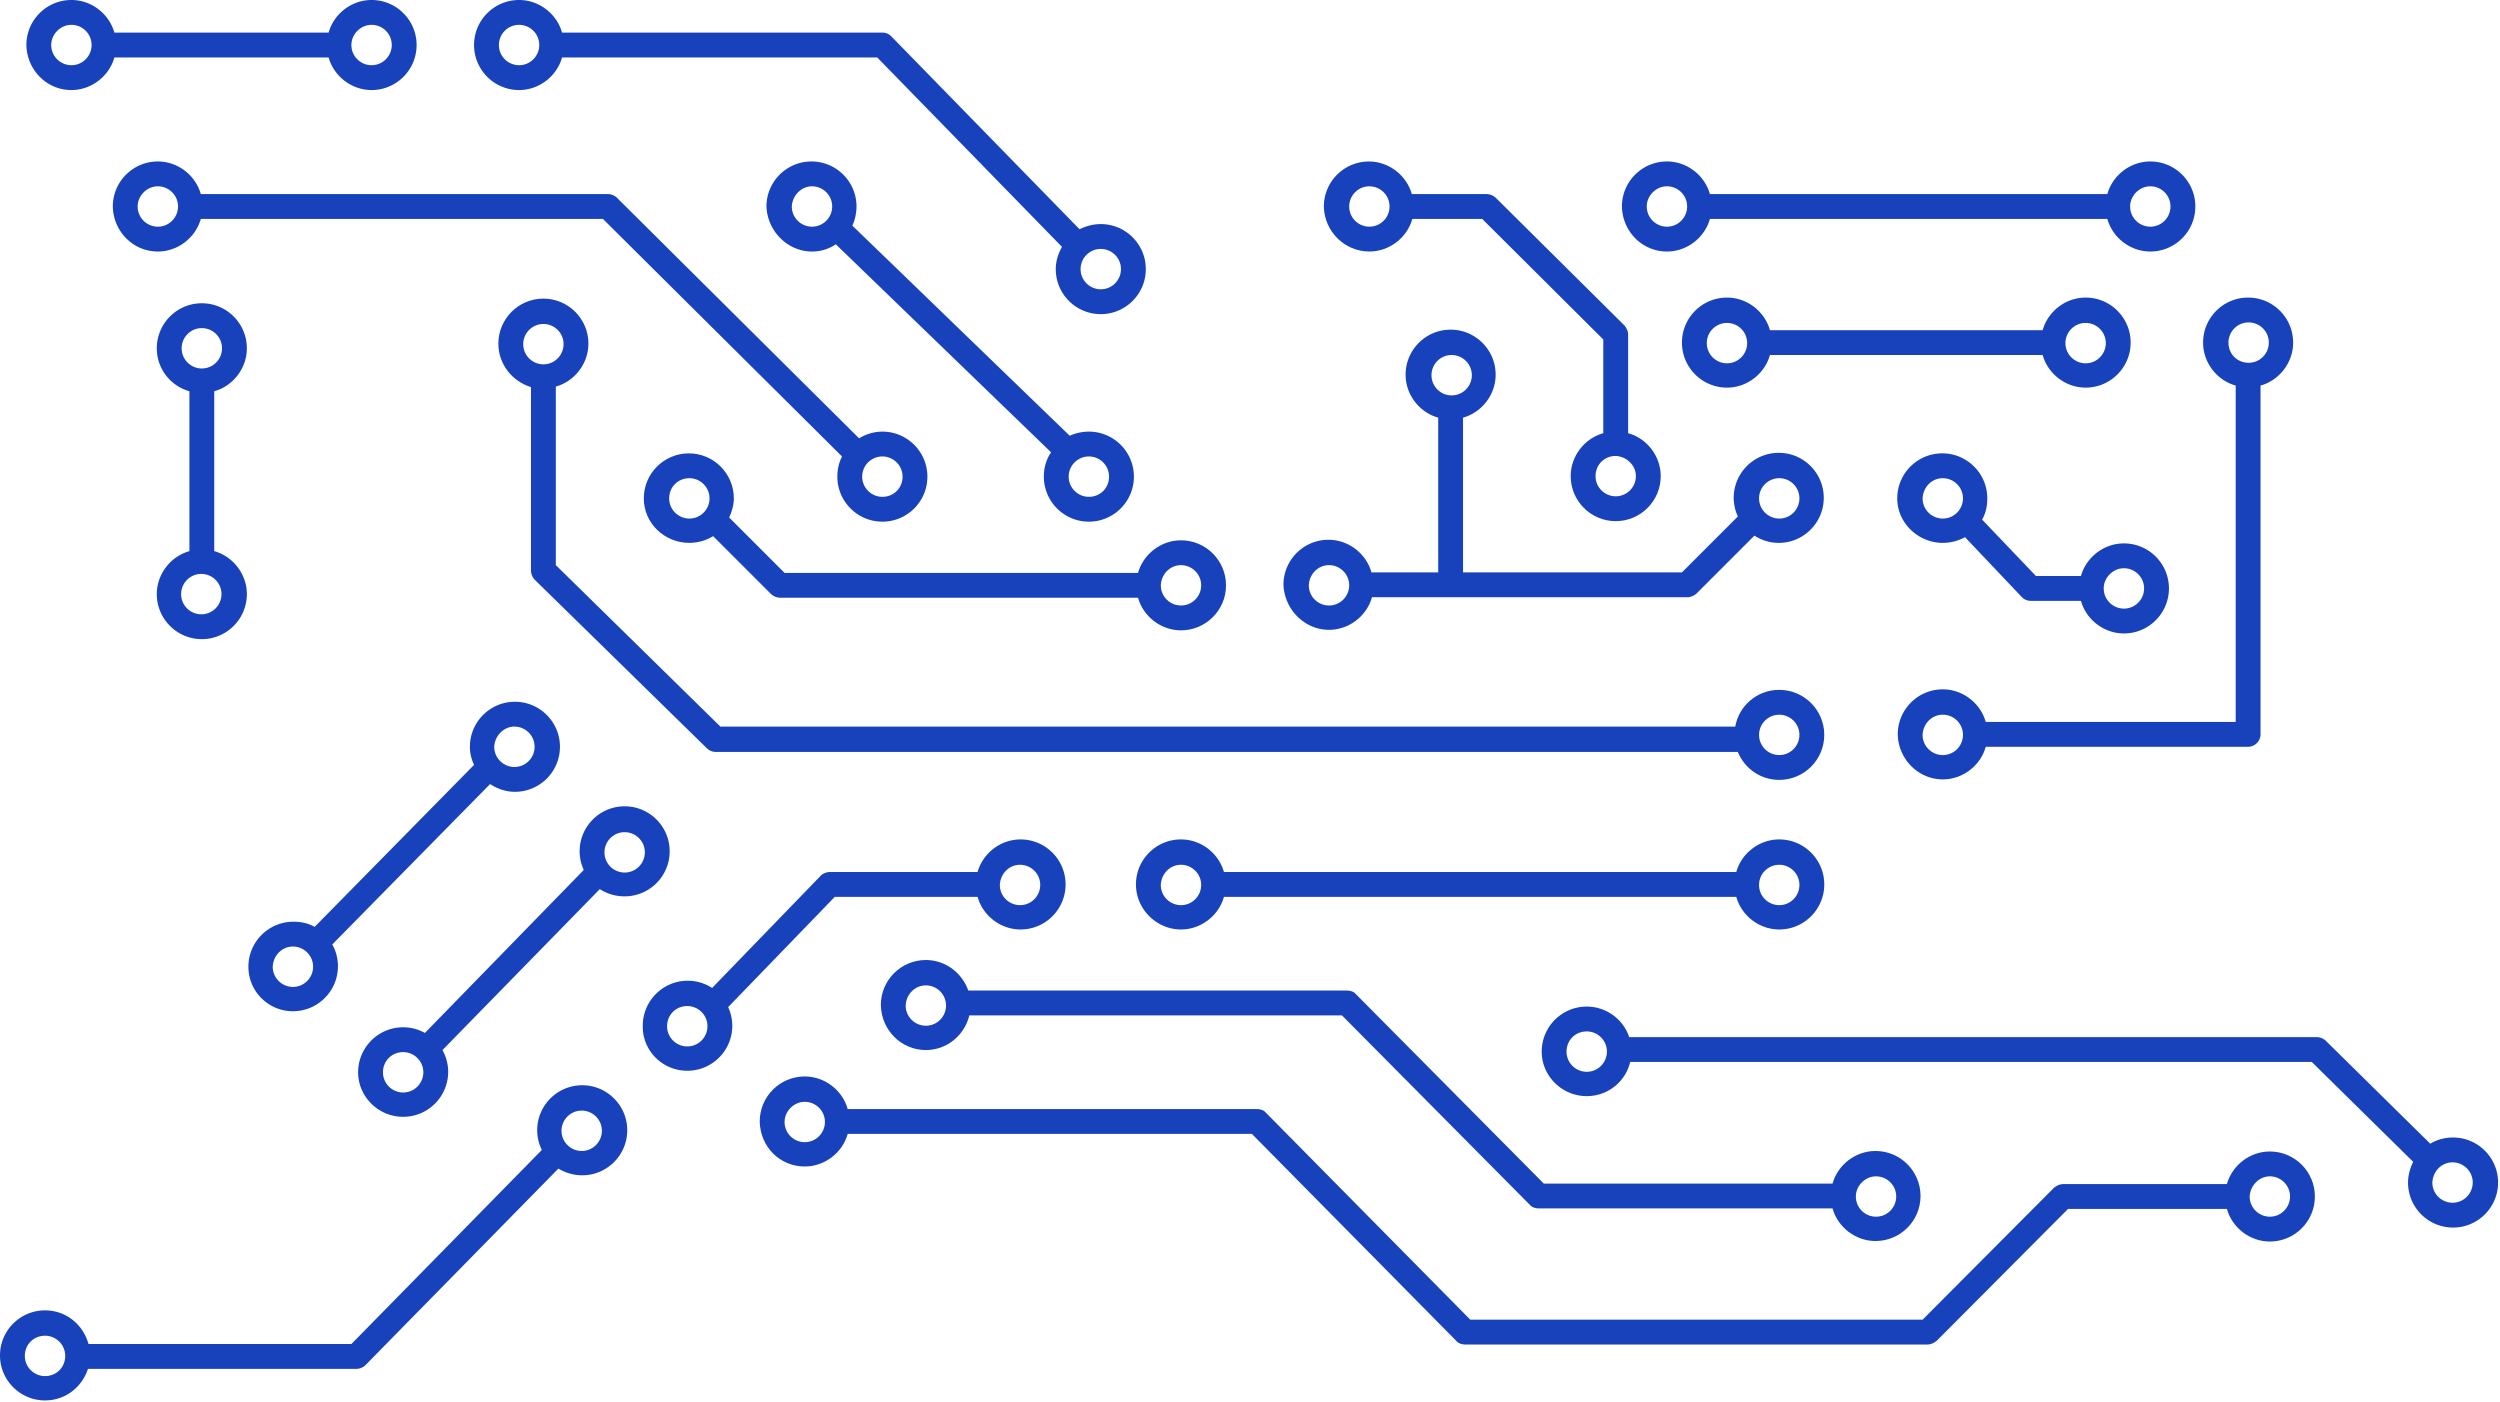 <svg viewBox="0 0 615 345" fill="none" xmlns="http://www.w3.org/2000/svg"><path d="M46.595 96.247v39.339c-4.583 1.273-8.02 5.601-8.02 10.566 0 6.111 4.965 11.077 11.075 11.077 6.111 0 11.077-4.966 11.077-11.077 0-4.965-3.438-9.293-8.021-10.566v-39.34c4.583-1.272 8.02-5.601 8.02-10.566 0-6.111-4.965-11.076-11.075-11.076-6.111 0-11.077 4.965-11.077 11.076 0 5.092 3.438 9.293 8.021 10.567Zm7.893 49.905c0 2.674-2.164 4.966-4.965 4.966-2.673 0-4.965-2.165-4.965-4.966 0-2.673 2.164-4.965 4.965-4.965 2.801 0 4.965 2.292 4.965 4.965Zm-4.837-65.437c2.673 0 4.965 2.164 4.965 4.965 0 2.673-2.165 4.965-4.965 4.965-2.674 0-4.966-2.164-4.966-4.965 0-2.674 2.165-4.965 4.965-4.965ZM390.335 269.645c5.22 0 9.548-3.565 10.694-8.403h167.668l24.953 24.571c-.764 1.528-1.273 3.31-1.273 5.092 0 6.111 4.965 11.076 11.076 11.076 6.111 0 11.076-4.965 11.076-11.076 0-6.111-4.965-11.076-11.076-11.076-2.037 0-3.946.51-5.601 1.528l-25.717-25.335c-.509-.509-1.401-.891-2.164-.891H400.774c-1.4-4.328-5.601-7.511-10.439-7.511-6.111 0-11.076 4.965-11.076 11.076 0 5.983 4.965 10.949 11.076 10.949Zm212.991 16.295c2.673 0 4.965 2.165 4.965 4.965 0 2.674-2.164 4.966-4.965 4.966-2.674 0-4.965-2.165-4.965-4.966.127-2.8 2.291-4.965 4.965-4.965Zm-212.991-32.209c2.674 0 4.965 2.164 4.965 4.965 0 2.673-2.164 4.965-4.965 4.965-2.674 0-4.965-2.164-4.965-4.965 0-2.801 2.164-4.965 4.965-4.965ZM410.068 61.873c4.966 0 9.294-3.437 10.567-8.02h97.775c1.273 4.583 5.602 8.02 10.567 8.02 6.111 0 11.076-4.965 11.076-11.076 0-6.11-4.965-11.076-11.076-11.076-4.965 0-9.294 3.437-10.567 8.02h-97.775c-1.273-4.583-5.601-8.02-10.567-8.02-6.11 0-11.076 4.965-11.076 11.076.128 6.11 4.966 11.076 11.076 11.076Zm118.909-16.041c2.673 0 4.965 2.164 4.965 4.965 0 2.674-2.164 4.965-4.965 4.965-2.674 0-4.965-2.164-4.965-4.965 0-2.673 2.291-4.965 4.965-4.965Zm-118.909 0c2.674 0 4.966 2.164 4.966 4.965 0 2.674-2.165 4.965-4.966 4.965-2.673 0-4.965-2.164-4.965-4.965 0-2.673 2.292-4.965 4.965-4.965ZM424.836 95.356c4.965 0 9.294-3.438 10.567-8.021h67.093c1.273 4.583 5.602 8.02 10.567 8.02 6.111 0 11.076-4.965 11.076-11.076 0-6.11-4.965-11.076-11.076-11.076-4.965 0-9.294 3.438-10.567 8.021h-67.093c-1.273-4.583-5.602-8.02-10.567-8.02-6.111 0-11.076 4.965-11.076 11.075 0 6.111 4.965 11.077 11.076 11.077Zm88.227-15.914c2.673 0 4.965 2.164 4.965 4.965 0 2.673-2.165 4.965-4.965 4.965-2.674 0-4.965-2.164-4.965-4.965 0-2.801 2.291-4.965 4.965-4.965Zm-88.227 0c2.674 0 4.965 2.164 4.965 4.965 0 2.673-2.164 4.965-4.965 4.965-2.673 0-4.965-2.164-4.965-4.965 0-2.801 2.292-4.965 4.965-4.965ZM477.924 133.549c1.909 0 3.819-.51 5.474-1.401l14.004 14.768a2.983 2.983 0 0 0 2.165.892h12.349c1.273 4.583 5.601 8.02 10.567 8.02 6.11 0 11.076-4.965 11.076-11.076 0-6.111-4.966-11.076-11.076-11.076-4.966 0-9.294 3.437-10.567 8.021H500.84l-13.241-13.877c.892-1.528 1.274-3.31 1.274-5.22 0-6.111-4.966-11.076-11.077-11.076-6.11 0-11.076 4.965-11.076 11.076 0 6.111 5.22 10.949 11.204 10.949Zm44.559 6.238c2.673 0 4.965 2.164 4.965 4.965 0 2.674-2.165 4.965-4.965 4.965-2.674 0-4.966-2.164-4.966-4.965 0-2.673 2.292-4.965 4.966-4.965Zm-44.559-22.152c2.673 0 4.965 2.164 4.965 4.965 0 2.674-2.164 4.965-4.965 4.965-2.674 0-4.965-2.164-4.965-4.965.127-2.801 2.291-4.965 4.965-4.965ZM199.75 61.873c2.164 0 4.201-.636 5.856-1.782l52.962 51.179c-1.146 1.655-1.783 3.692-1.783 5.984 0 6.11 4.966 11.076 11.076 11.076 6.111 0 11.077-4.966 11.077-11.076 0-6.111-4.966-11.076-11.077-11.076-1.655 0-3.31.381-4.71 1.018L209.68 55.508a11.569 11.569 0 0 0 1.019-4.71c0-6.112-4.965-11.077-11.076-11.077-6.111 0-11.076 4.965-11.076 11.076.254 6.111 5.22 11.076 11.203 11.076Zm68.111 50.415c2.674 0 4.966 2.165 4.966 4.966 0 2.8-2.165 4.965-4.966 4.965-2.673 0-4.965-2.165-4.965-4.965 0-2.801 2.292-4.966 4.965-4.966ZM199.75 45.832c2.674 0 4.965 2.164 4.965 4.965 0 2.674-2.164 4.965-4.965 4.965-2.673 0-4.965-2.164-4.965-4.965.127-2.673 2.292-4.965 4.965-4.965ZM326.935 154.938c4.966 0 9.294-3.438 10.567-8.021h77.66c.764 0 1.528-.382 2.164-.891l14.259-14.259c1.782 1.146 3.819 1.782 5.983 1.782 6.111 0 11.077-4.965 11.077-11.076 0-6.111-4.966-11.076-11.077-11.076-6.11 0-11.076 4.965-11.076 11.076 0 1.655.382 3.183 1.019 4.583l-13.75 13.75h-53.852V102.74c4.583-1.273 8.02-5.602 8.02-10.567 0-6.11-4.965-11.076-11.076-11.076-6.11 0-11.076 4.965-11.076 11.076 0 4.965 3.438 9.294 8.021 10.567v38.066h-16.423c-1.273-4.583-5.602-8.021-10.567-8.021-6.111 0-11.076 4.966-11.076 11.076.255 6.111 5.22 11.077 11.203 11.077Zm110.761-37.303c2.673 0 4.965 2.165 4.965 4.966 0 2.673-2.164 4.965-4.965 4.965-2.674 0-4.965-2.165-4.965-4.965 0-2.801 2.291-4.966 4.965-4.966Zm-85.553-25.334c0-2.674 2.164-4.966 4.965-4.966 2.674 0 4.965 2.165 4.965 4.966 0 2.673-2.164 4.965-4.965 4.965-2.801 0-4.965-2.292-4.965-4.965Zm-25.208 46.723c2.674 0 4.966 2.164 4.966 4.965 0 2.673-2.165 4.965-4.966 4.965-2.673 0-4.965-2.164-4.965-4.965.128-2.801 2.292-4.965 4.965-4.965ZM99.175 274.737c6.111 0 11.076-4.965 11.076-11.076 0-1.91-.509-3.692-1.4-5.347l38.702-39.594c1.783 1.146 3.82 1.782 6.111 1.782 6.111 0 11.076-4.965 11.076-11.076 0-6.111-4.965-11.076-11.076-11.076-6.111 0-11.076 4.965-11.076 11.076 0 1.655.382 3.183 1.019 4.584l-39.085 40.102c-1.527-.891-3.437-1.4-5.347-1.4-6.11 0-11.076 4.965-11.076 11.076 0 5.984 4.965 10.949 11.076 10.949Zm54.489-70.021c2.674 0 4.965 2.164 4.965 4.965 0 2.674-2.164 4.965-4.965 4.965-2.673 0-4.965-2.164-4.965-4.965 0-2.674 2.164-4.965 4.965-4.965Zm-54.489 54.107c2.674 0 4.965 2.164 4.965 4.965 0 2.674-2.164 4.965-4.965 4.965-2.673 0-4.965-2.164-4.965-4.965 0-2.801 2.164-4.965 4.965-4.965ZM11.076 344.503c4.965 0 9.04-3.183 10.567-7.766h66.074c.764 0 1.655-.382 2.165-.891l47.486-48.378a11.244 11.244 0 0 0 5.857 1.655c6.111 0 11.076-4.965 11.076-11.076 0-6.111-4.965-11.076-11.076-11.076-6.111 0-11.076 4.965-11.076 11.076 0 1.655.382 3.31 1.146 4.838l-46.85 47.741H21.77c-1.273-4.71-5.474-8.275-10.694-8.275-6.11 0-11.076 4.965-11.076 11.076 0 6.111 4.965 11.076 11.076 11.076Zm132.021-71.294c2.674 0 4.966 2.164 4.966 4.965 0 2.674-2.165 4.965-4.966 4.965-2.673 0-4.965-2.164-4.965-4.965 0-2.674 2.165-4.965 4.965-4.965Zm-132.02 55.38c2.673 0 4.964 2.164 4.964 4.965 0 2.801-2.164 4.965-4.965 4.965-2.673 0-4.965-2.164-4.965-4.965 0-2.801 2.164-4.965 4.965-4.965ZM169.069 263.406c6.111 0 11.076-4.965 11.076-11.076 0-1.655-.382-3.183-1.019-4.583l26.226-27.118h35.138c1.273 4.584 5.602 8.021 10.567 8.021 6.111 0 11.076-4.965 11.076-11.076 0-6.111-4.965-11.076-11.076-11.076-4.965 0-9.294 3.437-10.567 8.02h-36.411c-.764 0-1.655.382-2.164.892l-26.735 27.626c-1.783-1.146-3.82-1.782-5.984-1.782-6.111 0-11.076 4.965-11.076 11.076-.127 6.111 4.838 11.076 10.949 11.076Zm81.86-50.67c2.674 0 4.966 2.164 4.966 4.965 0 2.674-2.165 4.965-4.966 4.965-2.673 0-4.965-2.164-4.965-4.965.128-2.801 2.292-4.965 4.965-4.965Zm-81.86 34.756c2.673 0 4.965 2.164 4.965 4.965 0 2.674-2.165 4.965-4.965 4.965-2.674 0-4.965-2.164-4.965-4.965 0-2.801 2.164-4.965 4.965-4.965ZM72.058 248.765c6.11 0 11.076-4.965 11.076-11.076 0-1.91-.51-3.819-1.4-5.347l38.829-39.466c1.782 1.145 3.819 1.909 6.111 1.909 6.111 0 11.076-4.965 11.076-11.076 0-6.111-4.965-11.076-11.076-11.076-6.111 0-11.076 4.965-11.076 11.076 0 1.655.382 3.056 1.018 4.456l-39.211 39.848c-1.528-.891-3.31-1.273-5.22-1.273-6.111 0-11.076 4.965-11.076 11.076 0 6.111 4.965 10.949 10.949 10.949Zm54.489-70.021c2.673 0 4.965 2.164 4.965 4.965 0 2.674-2.165 4.965-4.965 4.965-2.674 0-4.965-2.164-4.965-4.965.127-2.673 2.291-4.965 4.965-4.965Zm-54.49 54.107c2.674 0 4.966 2.165 4.966 4.965 0 2.674-2.164 4.966-4.965 4.966-2.674 0-4.966-2.165-4.966-4.966.128-2.8 2.292-4.965 4.966-4.965Z" fill="#1742BB"/><path d="M477.924 191.73c4.965 0 9.294-3.437 10.567-8.021h64.546c1.655 0 3.056-1.4 3.056-3.055V94.847c4.583-1.274 8.02-5.602 8.02-10.567 0-6.111-4.965-11.076-11.076-11.076-6.111 0-11.076 4.965-11.076 11.076 0 4.965 3.438 9.293 8.021 10.567v82.751h-61.491c-1.273-4.583-5.602-8.02-10.567-8.02-6.111 0-11.076 4.965-11.076 11.076.127 6.111 5.092 11.076 11.076 11.076Zm70.275-107.45c0-2.674 2.165-4.965 4.966-4.965 2.673 0 4.965 2.164 4.965 4.965 0 2.673-2.165 4.965-4.965 4.965-2.801 0-4.966-2.165-4.966-4.965Zm-70.275 91.536c2.673 0 4.965 2.164 4.965 4.965 0 2.674-2.164 4.965-4.965 4.965-2.674 0-4.965-2.164-4.965-4.965.127-2.801 2.291-4.965 4.965-4.965ZM290.522 228.65c4.965 0 9.294-3.437 10.567-8.021h126.038c1.273 4.584 5.601 8.021 10.566 8.021 6.111 0 11.077-4.965 11.077-11.076 0-6.111-4.966-11.076-11.077-11.076-4.965 0-9.293 3.437-10.566 8.02H301.089c-1.273-4.583-5.602-8.02-10.567-8.02-6.111 0-11.076 4.965-11.076 11.076 0 6.111 5.093 11.076 11.076 11.076Zm147.171-15.914c2.674 0 4.966 2.164 4.966 4.965 0 2.674-2.165 4.965-4.966 4.965-2.673 0-4.965-2.164-4.965-4.965 0-2.801 2.292-4.965 4.965-4.965Zm-147.171 0c2.674 0 4.965 2.164 4.965 4.965 0 2.674-2.164 4.965-4.965 4.965-2.673 0-4.965-2.164-4.965-4.965.127-2.801 2.292-4.965 4.965-4.965ZM38.83 61.873c4.965 0 9.293-3.437 10.566-8.02h98.921l58.817 58.435c-.764 1.528-1.145 3.183-1.145 4.966 0 6.11 4.965 11.076 11.076 11.076 6.11 0 11.076-4.966 11.076-11.076 0-6.111-4.966-11.076-11.076-11.076-2.037 0-4.074.636-5.729 1.655l-59.582-59.2c-.509-.51-1.4-.891-2.164-.891H49.396c-1.273-4.583-5.601-8.02-10.566-8.02-6.111 0-11.077 4.964-11.077 11.075.128 6.111 4.966 11.076 11.077 11.076Zm178.235 50.415c2.673 0 4.965 2.165 4.965 4.966 0 2.8-2.165 4.965-4.965 4.965-2.674 0-4.966-2.165-4.966-4.965 0-2.801 2.292-4.966 4.966-4.966ZM38.829 45.832c2.674 0 4.966 2.164 4.966 4.965 0 2.674-2.165 4.965-4.965 4.965-2.674 0-4.966-2.164-4.966-4.965 0-2.673 2.292-4.965 4.966-4.965ZM17.568 22.152c4.965 0 9.294-3.438 10.567-8.02H80.84c1.274 4.583 5.602 8.02 10.567 8.02 6.111 0 11.076-4.965 11.076-11.076C102.484 4.965 97.519 0 91.408 0c-4.965 0-9.293 3.437-10.567 8.02H28.135C26.862 3.437 22.533 0 17.568 0 11.458 0 6.492 4.965 6.492 11.076c.127 6.11 4.965 11.076 11.076 11.076ZM91.408 6.11c2.674 0 4.966 2.164 4.966 4.965 0 2.673-2.165 4.965-4.966 4.965-2.673 0-4.965-2.164-4.965-4.965 0-2.674 2.292-4.965 4.965-4.965Zm-73.84 0c2.674 0 4.965 2.164 4.965 4.965 0 2.673-2.164 4.965-4.965 4.965-2.673 0-4.965-2.164-4.965-4.965 0-2.674 2.292-4.965 4.965-4.965ZM127.694 22.152c4.965 0 9.294-3.437 10.567-8.02h77.532l45.45 46.595c-.891 1.656-1.528 3.438-1.528 5.475 0 6.11 4.965 11.076 11.076 11.076 6.111 0 11.076-4.965 11.076-11.076 0-6.111-4.965-11.076-11.076-11.076-1.909 0-3.692.509-5.22 1.273L219.23 8.912a2.98 2.98 0 0 0-2.164-.891h-78.805C136.988 3.438 132.659 0 127.694 0c-6.111 0-11.076 4.964-11.076 11.075 0 6.111 4.965 11.076 11.076 11.076Zm143.097 39.085c2.674 0 4.965 2.164 4.965 4.965 0 2.673-2.164 4.965-4.965 4.965-2.673 0-4.965-2.164-4.965-4.965 0-2.801 2.292-4.965 4.965-4.965ZM127.694 6.11c2.673 0 4.965 2.164 4.965 4.965 0 2.674-2.164 4.965-4.965 4.965-2.674 0-4.965-2.164-4.965-4.965 0-2.673 2.164-4.965 4.965-4.965Z" fill="#1742BB"/><path d="M130.62 95.228v45.196c0 .764.382 1.655.891 2.164l42.395 41.503c.509.51 1.273.892 2.164.892h251.439c1.655 4.074 5.601 6.874 10.184 6.874 6.111 0 11.077-4.965 11.077-11.076 0-6.111-4.966-11.076-11.077-11.076-5.474 0-9.93 3.947-10.821 9.039H177.216l-40.485-39.721V95.101c4.583-1.273 8.02-5.601 8.02-10.567 0-6.11-4.965-11.076-11.076-11.076-6.111 0-11.076 4.966-11.076 11.076 0 5.093 3.438 9.294 8.021 10.694Zm307.073 80.588c2.674 0 4.966 2.165 4.966 4.965 0 2.674-2.165 4.966-4.966 4.966-2.673 0-4.965-2.165-4.965-4.966 0-2.8 2.292-4.965 4.965-4.965Zm-304.018-96.12c2.674 0 4.965 2.165 4.965 4.966 0 2.673-2.164 4.965-4.965 4.965-2.673 0-4.965-2.164-4.965-4.965 0-2.801 2.292-4.965 4.965-4.965ZM336.865 61.873c4.965 0 9.294-3.437 10.567-8.02h17.187l29.791 29.663v23.043c-4.584 1.273-8.021 5.602-8.021 10.567 0 6.111 4.965 11.076 11.076 11.076 6.111 0 11.076-4.965 11.076-11.076 0-4.965-3.437-9.294-8.021-10.567V82.243c0-.764-.381-1.528-.891-2.164l-31.7-31.446c-.509-.51-1.401-.891-2.164-.891h-18.46c-1.274-4.584-5.602-8.02-10.567-8.02-6.111 0-11.076 4.964-11.076 11.075.127 6.111 5.092 11.076 11.203 11.076Zm65.565 55.253c0 2.674-2.164 4.965-4.965 4.965-2.674 0-4.965-2.164-4.965-4.965 0-2.801 2.164-4.965 4.965-4.965 2.674.127 4.965 2.292 4.965 4.965Zm-65.565-71.294c2.674 0 4.965 2.164 4.965 4.965 0 2.674-2.164 4.965-4.965 4.965-2.673 0-4.965-2.164-4.965-4.965 0-2.673 2.164-4.965 4.965-4.965Z" fill="#1742BB"/><path d="M169.578 133.549c2.165 0 4.202-.636 5.857-1.655l14.258 14.259c.51.509 1.401.891 2.165.891h88.099c1.273 4.584 5.601 8.021 10.567 8.021 6.11 0 11.076-4.965 11.076-11.076 0-6.111-4.966-11.076-11.076-11.076-4.966 0-9.294 3.437-10.567 8.02h-86.953l-13.623-13.622c.637-1.4 1.146-3.055 1.146-4.71 0-6.111-4.965-11.076-11.076-11.076-6.111 0-11.076 4.965-11.076 11.076 0 6.111 5.092 10.948 11.203 10.948Zm120.946 5.475c2.673 0 4.965 2.164 4.965 4.965 0 2.673-2.165 4.965-4.965 4.965-2.674 0-4.966-2.164-4.966-4.965.128-2.801 2.292-4.965 4.966-4.965Zm-120.946-21.388c2.674 0 4.965 2.164 4.965 4.965 0 2.673-2.164 4.965-4.965 4.965-2.673 0-4.965-2.164-4.965-4.965 0-2.801 2.164-4.965 4.965-4.965ZM227.76 258.314c5.22 0 9.548-3.692 10.694-8.53h91.664l46.214 46.596c.509.636 1.4.891 2.164.891h72.312c1.273 4.583 5.602 8.021 10.567 8.021 6.111 0 11.076-4.966 11.076-11.077 0-6.11-4.965-11.076-11.076-11.076-4.965 0-9.294 3.438-10.567 8.021h-71.039l-46.214-46.596c-.509-.636-1.4-.891-2.164-.891h-93.192c-1.527-4.328-5.601-7.511-10.439-7.511-6.111 0-11.076 4.965-11.076 11.076.127 6.238 5.092 11.076 11.076 11.076Zm233.742 31.064c2.674 0 4.966 2.164 4.966 4.965 0 2.673-2.165 4.965-4.966 4.965-2.673 0-4.965-2.164-4.965-4.965 0-2.674 2.292-4.965 4.965-4.965ZM227.76 242.4c2.673 0 4.965 2.164 4.965 4.965 0 2.674-2.164 4.965-4.965 4.965-2.674 0-4.965-2.164-4.965-4.965.127-2.801 2.291-4.965 4.965-4.965Z" fill="#1742BB"/><path d="M197.968 286.959c4.965 0 9.294-3.438 10.567-8.021h99.43l50.287 50.924c.51.637 1.401.891 2.165.891h113.815c.764 0 1.528-.382 2.165-.891l32.337-32.464h39.084c1.273 4.583 5.602 8.021 10.567 8.021 6.111 0 11.076-4.966 11.076-11.076 0-6.111-4.965-11.077-11.076-11.077-4.965 0-9.294 3.438-10.567 8.021h-40.357c-.764 0-1.528.382-2.165.891l-32.337 32.465H361.69l-50.288-50.925c-.509-.636-1.4-.891-2.164-.891H208.535c-1.273-4.583-5.602-8.021-10.567-8.021-6.111 0-11.076 4.966-11.076 11.076.127 6.239 4.965 11.077 11.076 11.077Zm360.417 2.418c2.673 0 4.965 2.165 4.965 4.966 0 2.673-2.164 4.965-4.965 4.965-2.674 0-4.965-2.165-4.965-4.965.127-2.674 2.291-4.966 4.965-4.966Zm-360.417-18.332c2.674 0 4.965 2.164 4.965 4.965 0 2.673-2.164 4.965-4.965 4.965-2.674 0-4.965-2.164-4.965-4.965 0-2.674 2.291-4.965 4.965-4.965Z" fill="#1742BB"/></svg>
